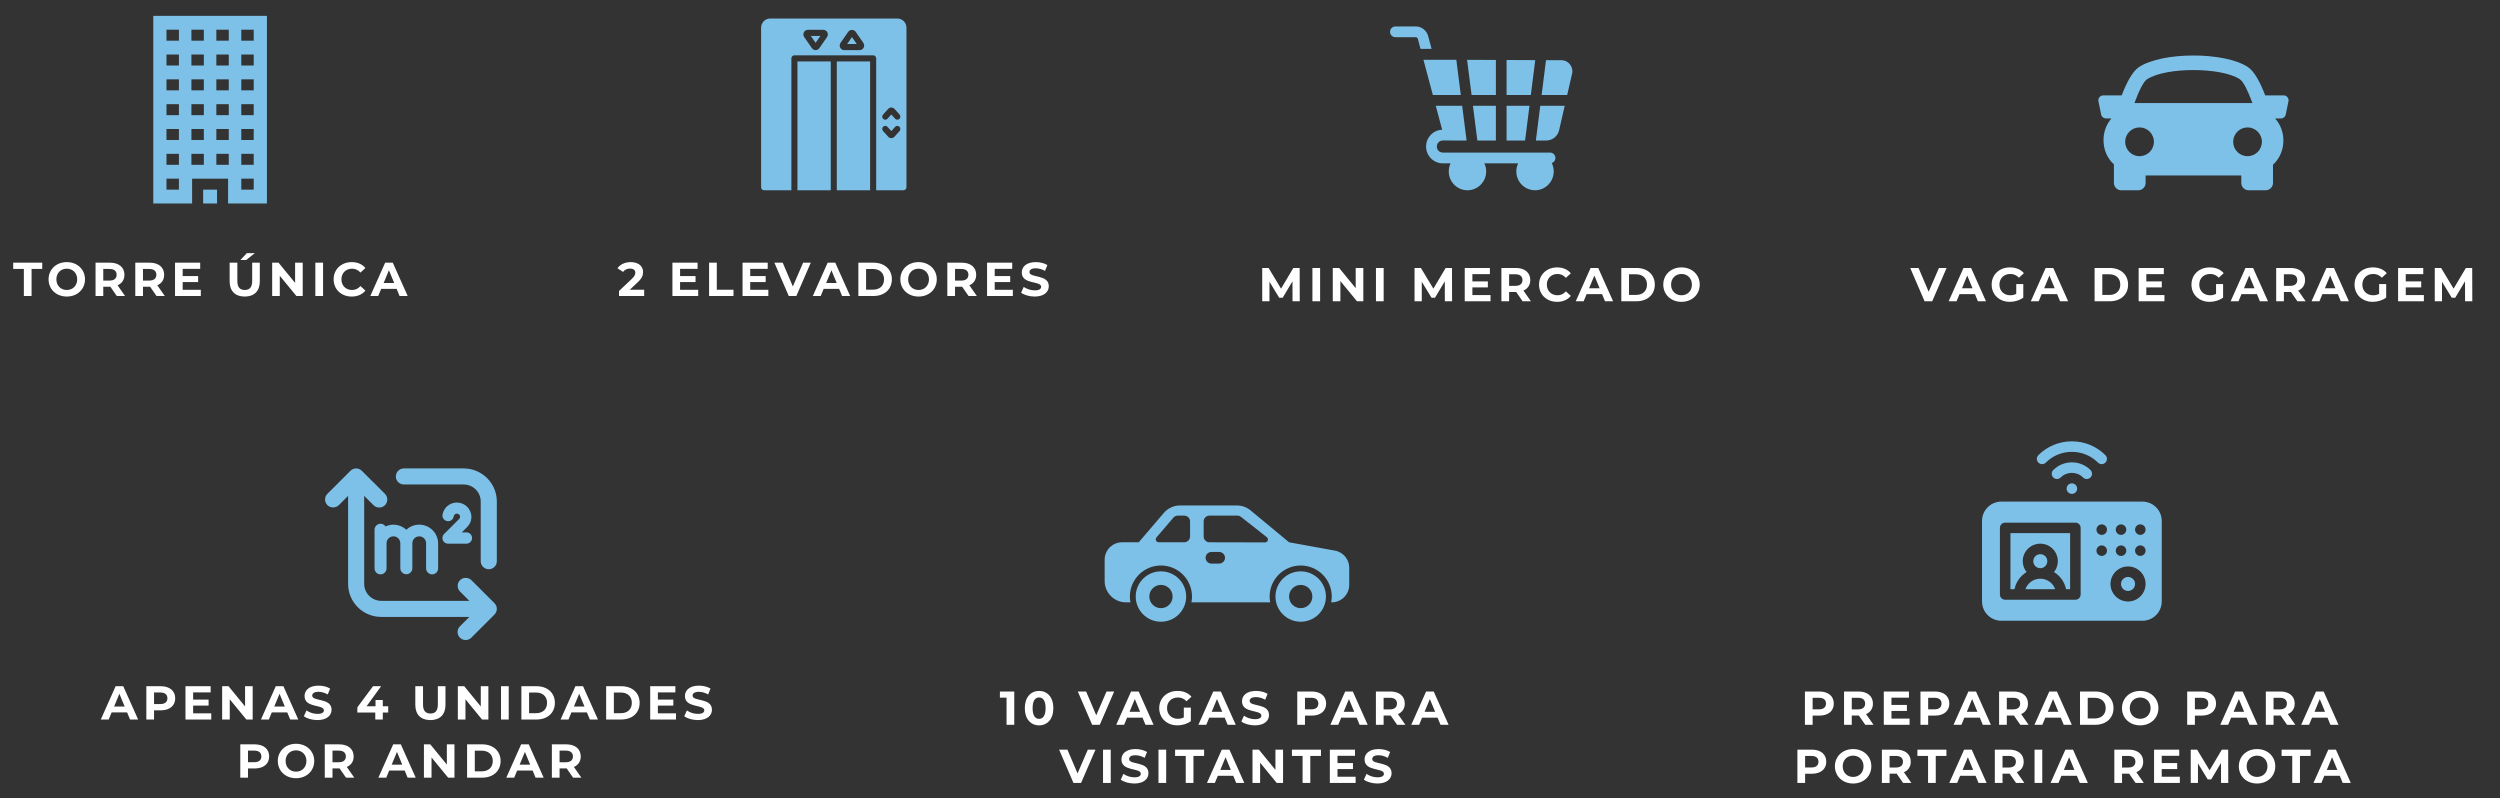 <svg xmlns="http://www.w3.org/2000/svg" width="946" height="302" viewBox="0 0 946 302" fill="none"><rect x="0" y="0" width="946" height="302" fill="#333333" stroke="none"/><g clip-path="url(#clip0_13_4)"><path d="M566.043 40.025H557.36L559.032 53.168C559.032 53.168 559.032 53.174 559.032 53.177H566.04V40.025H566.043Z" fill="#7EC1E8"></path><path d="M578.755 40.025H570.087V53.177H577.095C577.095 53.177 577.095 53.168 577.095 53.161L578.752 40.022L578.755 40.025Z" fill="#7EC1E8"></path><path d="M585.01 22.767L583.347 35.951H593.023L594.884 27.829C595.507 25.44 593.509 22.752 590.921 22.789L585.01 22.764V22.767Z" fill="#7EC1E8"></path><path d="M566.043 22.685L555.148 22.641L556.843 35.951H566.043V22.685Z" fill="#7EC1E8"></path><path d="M582.833 40.025L581.173 53.177H585.061C587.426 53.177 589.446 51.555 589.979 49.236L592.09 40.025H582.833Z" fill="#7EC1E8"></path><path d="M554.957 53.177L553.284 40.025H543.288L545.716 49.094C544.097 49.154 542.59 49.817 541.446 50.984C540.247 52.212 539.601 53.837 539.63 55.56C539.689 59.005 542.521 61.811 545.945 61.811H548.892C548.454 62.739 548.21 63.773 548.21 64.865C548.21 68.797 551.386 71.997 555.289 71.997C559.192 71.997 562.369 68.797 562.369 64.865C562.369 63.773 562.121 62.735 561.683 61.811H574.454C574.015 62.739 573.771 63.773 573.771 64.865C573.771 68.797 576.947 71.997 580.85 71.997C584.754 71.997 587.93 68.797 587.93 64.865C587.93 63.729 587.664 62.657 587.194 61.703C587.993 61.432 588.572 60.672 588.572 59.776C588.572 58.649 587.667 57.737 586.548 57.737H545.942C542.922 57.582 542.988 53.303 545.948 53.161L554.954 53.174L554.957 53.177Z" fill="#7EC1E8"></path><path d="M570.087 22.704V35.951H579.269L580.935 22.748L570.087 22.704Z" fill="#7EC1E8"></path><path d="M536.51 14.699L537.521 18.482H541.71L540.413 13.638C539.836 11.499 537.897 10.003 535.698 10.003H528.024C526.905 10 526 10.912 526 12.039C526 13.165 526.905 14.077 528.024 14.077H535.701C536.08 14.077 536.416 14.336 536.513 14.702L536.51 14.699Z" fill="#7EC1E8"></path><path d="M551.073 22.641C551.073 22.641 551.073 22.638 551.073 22.635H538.637C539.106 24.386 541.681 34.017 542.198 35.951H552.767L551.073 22.641Z" fill="#7EC1E8"></path><path d="M9.029 112V101.776H4.997V99.4H15.977V101.776H11.945V112H9.029ZM25.272 112.216C21.294 112.216 18.378 109.444 18.378 105.7C18.378 101.956 21.294 99.184 25.272 99.184C29.232 99.184 32.166 101.938 32.166 105.7C32.166 109.462 29.232 112.216 25.272 112.216ZM25.272 109.732C27.522 109.732 29.214 108.094 29.214 105.7C29.214 103.306 27.522 101.668 25.272 101.668C23.022 101.668 21.33 103.306 21.33 105.7C21.33 108.094 23.022 109.732 25.272 109.732ZM47.318 112H44.185L41.755 108.49H41.611H39.074V112H36.157V99.4H41.611C44.977 99.4 47.084 101.146 47.084 103.972C47.084 105.862 46.13 107.248 44.492 107.95L47.318 112ZM44.132 103.972C44.132 102.586 43.231 101.776 41.45 101.776H39.074V106.168H41.45C43.231 106.168 44.132 105.34 44.132 103.972ZM62.354 112H59.222L56.792 108.49H56.648H54.11V112H51.194V99.4H56.648C60.014 99.4 62.12 101.146 62.12 103.972C62.12 105.862 61.166 107.248 59.528 107.95L62.354 112ZM59.168 103.972C59.168 102.586 58.268 101.776 56.486 101.776H54.11V106.168H56.486C58.268 106.168 59.168 105.34 59.168 103.972ZM69.128 109.66H75.986V112H66.23V99.4H75.752V101.74H69.128V104.476H74.978V106.744H69.128V109.66ZM90.982 98.374L93.412 95.782H96.436L93.178 98.374H90.982ZM92.602 112.216C89.02 112.216 86.896 110.164 86.896 106.456V99.4H89.812V106.348C89.812 108.742 90.856 109.732 92.62 109.732C94.402 109.732 95.428 108.742 95.428 106.348V99.4H98.308V106.456C98.308 110.164 96.184 112.216 92.602 112.216ZM111.666 99.4H114.546V112H112.152L105.87 104.35V112H102.99V99.4H105.402L111.666 107.05V99.4ZM119.327 112V99.4H122.243V112H119.327ZM133.063 112.216C129.157 112.216 126.241 109.498 126.241 105.7C126.241 101.902 129.157 99.184 133.081 99.184C135.259 99.184 137.077 99.976 138.265 101.416L136.393 103.144C135.547 102.172 134.485 101.668 133.225 101.668C130.867 101.668 129.193 103.324 129.193 105.7C129.193 108.076 130.867 109.732 133.225 109.732C134.485 109.732 135.547 109.228 136.393 108.238L138.265 109.966C137.077 111.424 135.259 112.216 133.063 112.216ZM151.202 112L150.086 109.3H144.236L143.12 112H140.132L145.748 99.4H148.628L154.262 112H151.202ZM145.172 107.086H149.168L147.17 102.262L145.172 107.086Z" fill="white"></path><path d="M238.333 109.624H243.751V112H234.229V110.11L239.089 105.52C240.205 104.458 240.403 103.81 240.403 103.198C240.403 102.208 239.719 101.632 238.387 101.632C237.307 101.632 236.389 102.046 235.777 102.892L233.653 101.524C234.625 100.102 236.389 99.184 238.657 99.184C241.465 99.184 243.337 100.624 243.337 102.91C243.337 104.134 242.995 105.25 241.231 106.888L238.333 109.624ZM257.342 109.66H264.2V112H254.444V99.4H263.966V101.74H257.342V104.476H263.192V106.744H257.342V109.66ZM268.32 112V99.4H271.236V109.624H277.554V112H268.32ZM283.881 109.66H290.739V112H280.983V99.4H290.505V101.74H283.881V104.476H289.731V106.744H283.881V109.66ZM303.9 99.4H306.798L301.344 112H298.464L293.028 99.4H296.178L300.012 108.4L303.9 99.4ZM318.642 112L317.526 109.3H311.676L310.56 112H307.572L313.188 99.4H316.068L321.702 112H318.642ZM312.612 107.086H316.608L314.61 102.262L312.612 107.086ZM324.809 112V99.4H330.533C334.655 99.4 337.481 101.884 337.481 105.7C337.481 109.516 334.655 112 330.533 112H324.809ZM327.725 109.606H330.389C332.891 109.606 334.529 108.112 334.529 105.7C334.529 103.288 332.891 101.794 330.389 101.794H327.725V109.606ZM347.582 112.216C343.604 112.216 340.688 109.444 340.688 105.7C340.688 101.956 343.604 99.184 347.582 99.184C351.542 99.184 354.476 101.938 354.476 105.7C354.476 109.462 351.542 112.216 347.582 112.216ZM347.582 109.732C349.832 109.732 351.524 108.094 351.524 105.7C351.524 103.306 349.832 101.668 347.582 101.668C345.332 101.668 343.64 103.306 343.64 105.7C343.64 108.094 345.332 109.732 347.582 109.732ZM369.628 112H366.496L364.066 108.49H363.922H361.384V112H358.468V99.4H363.922C367.288 99.4 369.394 101.146 369.394 103.972C369.394 105.862 368.44 107.248 366.802 107.95L369.628 112ZM366.442 103.972C366.442 102.586 365.542 101.776 363.76 101.776H361.384V106.168H363.76C365.542 106.168 366.442 105.34 366.442 103.972ZM376.402 109.66H383.26V112H373.504V99.4H383.026V101.74H376.402V104.476H382.252V106.744H376.402V109.66ZM391.52 112.216C389.522 112.216 387.506 111.622 386.39 110.758L387.38 108.562C388.442 109.336 390.026 109.876 391.538 109.876C393.266 109.876 393.968 109.3 393.968 108.526C393.968 106.168 386.642 107.788 386.642 103.108C386.642 100.966 388.37 99.184 391.952 99.184C393.536 99.184 395.156 99.562 396.326 100.3L395.426 102.514C394.256 101.848 393.05 101.524 391.934 101.524C390.206 101.524 389.54 102.172 389.54 102.964C389.54 105.286 396.866 103.684 396.866 108.31C396.866 110.416 395.12 112.216 391.52 112.216Z" fill="white"></path><path d="M49.209 272.263L48.093 269.563H42.243L41.127 272.263H38.139L43.755 259.663H46.635L52.269 272.263H49.209ZM43.179 267.349H47.175L45.177 262.525L43.179 267.349ZM60.83 259.663C64.196 259.663 66.302 261.409 66.302 264.235C66.302 267.043 64.196 268.789 60.83 268.789H58.292V272.263H55.376V259.663H60.83ZM60.668 266.413C62.45 266.413 63.35 265.603 63.35 264.235C63.35 262.849 62.45 262.039 60.668 262.039H58.292V266.413H60.668ZM73.082 269.923H79.94V272.263H70.184V259.663H79.706V262.003H73.082V264.739H78.932V267.007H73.082V269.923ZM92.736 259.663H95.616V272.263H93.222L86.94 264.613V272.263H84.06V259.663H86.472L92.736 267.313V259.663ZM109.811 272.263L108.695 269.563H102.845L101.729 272.263H98.741L104.357 259.663H107.237L112.871 272.263H109.811ZM103.781 267.349H107.777L105.779 262.525L103.781 267.349ZM120.118 272.479C118.12 272.479 116.104 271.885 114.988 271.021L115.978 268.825C117.04 269.599 118.624 270.139 120.136 270.139C121.864 270.139 122.566 269.563 122.566 268.789C122.566 266.431 115.24 268.051 115.24 263.371C115.24 261.229 116.968 259.447 120.55 259.447C122.134 259.447 123.754 259.825 124.924 260.563L124.024 262.777C122.854 262.111 121.648 261.787 120.532 261.787C118.804 261.787 118.138 262.435 118.138 263.227C118.138 265.549 125.464 263.947 125.464 268.573C125.464 270.679 123.718 272.479 120.118 272.479ZM146.9 267.241V269.617H144.848V272.263H142.004V269.617H135.218V267.655L141.158 259.663H144.218L138.71 267.241H142.094V264.883H144.848V267.241H146.9ZM162.86 272.479C159.278 272.479 157.154 270.427 157.154 266.719V259.663H160.07V266.611C160.07 269.005 161.114 269.995 162.878 269.995C164.66 269.995 165.686 269.005 165.686 266.611V259.663H168.566V266.719C168.566 270.427 166.442 272.479 162.86 272.479ZM181.924 259.663H184.804V272.263H182.41L176.128 264.613V272.263H173.248V259.663H175.66L181.924 267.313V259.663ZM189.585 272.263V259.663H192.501V272.263H189.585ZM197.291 272.263V259.663H203.015C207.137 259.663 209.963 262.147 209.963 265.963C209.963 269.779 207.137 272.263 203.015 272.263H197.291ZM200.207 269.869H202.871C205.373 269.869 207.011 268.375 207.011 265.963C207.011 263.551 205.373 262.057 202.871 262.057H200.207V269.869ZM223.2 272.263L222.084 269.563H216.234L215.118 272.263H212.13L217.746 259.663H220.626L226.26 272.263H223.2ZM217.17 267.349H221.166L219.168 262.525L217.17 267.349ZM229.368 272.263V259.663H235.092C239.214 259.663 242.04 262.147 242.04 265.963C242.04 269.779 239.214 272.263 235.092 272.263H229.368ZM232.284 269.869H234.948C237.45 269.869 239.088 268.375 239.088 265.963C239.088 263.551 237.45 262.057 234.948 262.057H232.284V269.869ZM248.937 269.923H255.795V272.263H246.039V259.663H255.561V262.003H248.937V264.739H254.787V267.007H248.937V269.923ZM264.055 272.479C262.057 272.479 260.041 271.885 258.925 271.021L259.915 268.825C260.977 269.599 262.561 270.139 264.073 270.139C265.801 270.139 266.503 269.563 266.503 268.789C266.503 266.431 259.177 268.051 259.177 263.371C259.177 261.229 260.905 259.447 264.487 259.447C266.071 259.447 267.691 259.825 268.861 260.563L267.961 262.777C266.791 262.111 265.585 261.787 264.469 261.787C262.741 261.787 262.075 262.435 262.075 263.227C262.075 265.549 269.401 263.947 269.401 268.573C269.401 270.679 267.655 272.479 264.055 272.479ZM96.38 281.663C99.746 281.663 101.852 283.409 101.852 286.235C101.852 289.043 99.746 290.789 96.38 290.789H93.842V294.263H90.926V281.663H96.38ZM96.218 288.413C98 288.413 98.9 287.603 98.9 286.235C98.9 284.849 98 284.039 96.218 284.039H93.842V288.413H96.218ZM112.011 294.479C108.033 294.479 105.117 291.707 105.117 287.963C105.117 284.219 108.033 281.447 112.011 281.447C115.971 281.447 118.905 284.201 118.905 287.963C118.905 291.725 115.971 294.479 112.011 294.479ZM112.011 291.995C114.261 291.995 115.953 290.357 115.953 287.963C115.953 285.569 114.261 283.931 112.011 283.931C109.761 283.931 108.069 285.569 108.069 287.963C108.069 290.357 109.761 291.995 112.011 291.995ZM134.057 294.263H130.925L128.495 290.753H128.351H125.813V294.263H122.897V281.663H128.351C131.717 281.663 133.823 283.409 133.823 286.235C133.823 288.125 132.869 289.511 131.231 290.213L134.057 294.263ZM130.871 286.235C130.871 284.849 129.971 284.039 128.189 284.039H125.813V288.431H128.189C129.971 288.431 130.871 287.603 130.871 286.235ZM154.245 294.263L153.129 291.563H147.279L146.163 294.263H143.175L148.791 281.663H151.671L157.305 294.263H154.245ZM148.215 289.349H152.211L150.213 284.525L148.215 289.349ZM169.088 281.663H171.968V294.263H169.574L163.292 286.613V294.263H160.412V281.663H162.824L169.088 289.313V281.663ZM176.749 294.263V281.663H182.473C186.595 281.663 189.421 284.147 189.421 287.963C189.421 291.779 186.595 294.263 182.473 294.263H176.749ZM179.665 291.869H182.329C184.831 291.869 186.469 290.375 186.469 287.963C186.469 285.551 184.831 284.057 182.329 284.057H179.665V291.869ZM202.659 294.263L201.543 291.563H195.693L194.577 294.263H191.589L197.205 281.663H200.085L205.719 294.263H202.659ZM196.629 289.349H200.625L198.627 284.525L196.629 289.349ZM219.986 294.263H216.854L214.424 290.753H214.28H211.742V294.263H208.826V281.663H214.28C217.646 281.663 219.752 283.409 219.752 286.235C219.752 288.125 218.798 289.511 217.16 290.213L219.986 294.263ZM216.8 286.235C216.8 284.849 215.9 284.039 214.118 284.039H211.742V288.431H214.118C215.9 288.431 216.8 287.603 216.8 286.235Z" fill="white"></path><path d="M491.827 114H489.091L489.073 106.44L485.365 112.668H484.051L480.361 106.602V114H477.625V101.4H480.037L484.753 109.23L489.397 101.4H491.791L491.827 114ZM496.617 114V101.4H499.533V114H496.617ZM512.999 101.4H515.879V114H513.485L507.203 106.35V114H504.323V101.4H506.735L512.999 109.05V101.4ZM520.66 114V101.4H523.576V114H520.66ZM549.466 114H546.73L546.712 106.44L543.004 112.668H541.69L538 106.602V114H535.264V101.4H537.676L542.392 109.23L547.036 101.4H549.43L549.466 114ZM557.153 111.66H564.011V114H554.255V101.4H563.777V103.74H557.153V106.476H563.003V108.744H557.153V111.66ZM579.291 114H576.159L573.729 110.49H573.585H571.047V114H568.131V101.4H573.585C576.951 101.4 579.057 103.146 579.057 105.972C579.057 107.862 578.103 109.248 576.465 109.95L579.291 114ZM576.105 105.972C576.105 104.586 575.205 103.776 573.423 103.776H571.047V108.168H573.423C575.205 108.168 576.105 107.34 576.105 105.972ZM589.198 114.216C585.292 114.216 582.376 111.498 582.376 107.7C582.376 103.902 585.292 101.184 589.216 101.184C591.394 101.184 593.212 101.976 594.4 103.416L592.528 105.144C591.682 104.172 590.62 103.668 589.36 103.668C587.002 103.668 585.328 105.324 585.328 107.7C585.328 110.076 587.002 111.732 589.36 111.732C590.62 111.732 591.682 111.228 592.528 110.238L594.4 111.966C593.212 113.424 591.394 114.216 589.198 114.216ZM607.337 114L606.221 111.3H600.371L599.255 114H596.267L601.883 101.4H604.763L610.397 114H607.337ZM601.307 109.086H605.303L603.305 104.262L601.307 109.086ZM613.504 114V101.4H619.228C623.35 101.4 626.176 103.884 626.176 107.7C626.176 111.516 623.35 114 619.228 114H613.504ZM616.42 111.606H619.084C621.586 111.606 623.224 110.112 623.224 107.7C623.224 105.288 621.586 103.794 619.084 103.794H616.42V111.606ZM636.277 114.216C632.299 114.216 629.383 111.444 629.383 107.7C629.383 103.956 632.299 101.184 636.277 101.184C640.237 101.184 643.171 103.938 643.171 107.7C643.171 111.462 640.237 114.216 636.277 114.216ZM636.277 111.732C638.527 111.732 640.219 110.094 640.219 107.7C640.219 105.306 638.527 103.668 636.277 103.668C634.027 103.668 632.335 105.306 632.335 107.7C632.335 110.094 634.027 111.732 636.277 111.732Z" fill="white"></path><path d="M733.698 101.4H736.596L731.142 114H728.262L722.826 101.4H725.976L729.81 110.4L733.698 101.4ZM748.44 114L747.324 111.3H741.474L740.358 114H737.37L742.986 101.4H745.866L751.5 114H748.44ZM742.41 109.086H746.406L744.408 104.262L742.41 109.086ZM762.946 111.192V107.502H765.61V112.614C764.224 113.658 762.316 114.216 760.516 114.216C756.556 114.216 753.64 111.498 753.64 107.7C753.64 103.902 756.556 101.184 760.57 101.184C762.784 101.184 764.62 101.94 765.844 103.362L763.972 105.09C763.054 104.118 761.992 103.668 760.714 103.668C758.266 103.668 756.592 105.306 756.592 107.7C756.592 110.058 758.266 111.732 760.678 111.732C761.47 111.732 762.208 111.588 762.946 111.192ZM779.532 114L778.416 111.3H772.566L771.45 114H768.462L774.078 101.4H776.958L782.592 114H779.532ZM773.502 109.086H777.498L775.5 104.262L773.502 109.086ZM792.597 114V101.4H798.321C802.443 101.4 805.269 103.884 805.269 107.7C805.269 111.516 802.443 114 798.321 114H792.597ZM795.513 111.606H798.177C800.679 111.606 802.317 110.112 802.317 107.7C802.317 105.288 800.679 103.794 798.177 103.794H795.513V111.606ZM812.166 111.66H819.024V114H809.268V101.4H818.79V103.74H812.166V106.476H818.016V108.744H812.166V111.66ZM838.556 111.192V107.502H841.22V112.614C839.834 113.658 837.926 114.216 836.126 114.216C832.166 114.216 829.25 111.498 829.25 107.7C829.25 103.902 832.166 101.184 836.18 101.184C838.394 101.184 840.23 101.94 841.454 103.362L839.582 105.09C838.664 104.118 837.602 103.668 836.324 103.668C833.876 103.668 832.202 105.306 832.202 107.7C832.202 110.058 833.876 111.732 836.288 111.732C837.08 111.732 837.818 111.588 838.556 111.192ZM855.143 114L854.027 111.3H848.177L847.061 114H844.073L849.689 101.4H852.569L858.203 114H855.143ZM849.113 109.086H853.109L851.111 104.262L849.113 109.086ZM872.47 114H869.338L866.908 110.49H866.764H864.226V114H861.31V101.4H866.764C870.13 101.4 872.236 103.146 872.236 105.972C872.236 107.862 871.282 109.248 869.644 109.95L872.47 114ZM869.284 105.972C869.284 104.586 868.384 103.776 866.602 103.776H864.226V108.168H866.602C868.384 108.168 869.284 107.34 869.284 105.972ZM885.76 114L884.644 111.3H878.794L877.678 114H874.69L880.306 101.4H883.186L888.82 114H885.76ZM879.73 109.086H883.726L881.728 104.262L879.73 109.086ZM900.266 111.192V107.502H902.93V112.614C901.544 113.658 899.636 114.216 897.836 114.216C893.876 114.216 890.96 111.498 890.96 107.7C890.96 103.902 893.876 101.184 897.89 101.184C900.104 101.184 901.94 101.94 903.164 103.362L901.292 105.09C900.374 104.118 899.312 103.668 898.034 103.668C895.586 103.668 893.912 105.306 893.912 107.7C893.912 110.058 895.586 111.732 897.998 111.732C898.79 111.732 899.528 111.588 900.266 111.192ZM910.337 111.66H917.195V114H907.439V101.4H916.961V103.74H910.337V106.476H916.187V108.744H910.337V111.66ZM935.517 114H932.781L932.763 106.44L929.055 112.668H927.741L924.051 106.602V114H921.315V101.4H923.727L928.443 109.23L933.087 101.4H935.481L935.517 114Z" fill="white"></path><path d="M378.361 261.663H383.797V274.263H380.881V264.003H378.361V261.663ZM393.185 274.479C390.089 274.479 387.785 272.121 387.785 267.963C387.785 263.805 390.089 261.447 393.185 261.447C396.299 261.447 398.585 263.805 398.585 267.963C398.585 272.121 396.299 274.479 393.185 274.479ZM393.185 272.013C394.643 272.013 395.651 270.825 395.651 267.963C395.651 265.101 394.643 263.913 393.185 263.913C391.745 263.913 390.737 265.101 390.737 267.963C390.737 270.825 391.745 272.013 393.185 272.013ZM418.708 261.663H421.606L416.152 274.263H413.272L407.836 261.663H410.986L414.82 270.663L418.708 261.663ZM433.45 274.263L432.334 271.563H426.484L425.368 274.263H422.38L427.996 261.663H430.876L436.51 274.263H433.45ZM427.42 269.349H431.416L429.418 264.525L427.42 269.349ZM447.955 271.455V267.765H450.619V272.877C449.233 273.921 447.325 274.479 445.525 274.479C441.565 274.479 438.649 271.761 438.649 267.963C438.649 264.165 441.565 261.447 445.579 261.447C447.793 261.447 449.629 262.203 450.853 263.625L448.981 265.353C448.063 264.381 447.001 263.931 445.723 263.931C443.275 263.931 441.601 265.569 441.601 267.963C441.601 270.321 443.275 271.995 445.687 271.995C446.479 271.995 447.217 271.851 447.955 271.455ZM464.542 274.263L463.426 271.563H457.576L456.46 274.263H453.472L459.088 261.663H461.968L467.602 274.263H464.542ZM458.512 269.349H462.508L460.51 264.525L458.512 269.349ZM474.849 274.479C472.851 274.479 470.835 273.885 469.719 273.021L470.709 270.825C471.771 271.599 473.355 272.139 474.867 272.139C476.595 272.139 477.297 271.563 477.297 270.789C477.297 268.431 469.971 270.051 469.971 265.371C469.971 263.229 471.699 261.447 475.281 261.447C476.865 261.447 478.485 261.825 479.655 262.563L478.755 264.777C477.585 264.111 476.379 263.787 475.263 263.787C473.535 263.787 472.869 264.435 472.869 265.227C472.869 267.549 480.195 265.947 480.195 270.573C480.195 272.679 478.449 274.479 474.849 274.479ZM496.34 261.663C499.706 261.663 501.812 263.409 501.812 266.235C501.812 269.043 499.706 270.789 496.34 270.789H493.802V274.263H490.886V261.663H496.34ZM496.178 268.413C497.96 268.413 498.86 267.603 498.86 266.235C498.86 264.849 497.96 264.039 496.178 264.039H493.802V268.413H496.178ZM514.475 274.263L513.359 271.563H507.509L506.393 274.263H503.405L509.021 261.663H511.901L517.535 274.263H514.475ZM508.445 269.349H512.441L510.443 264.525L508.445 269.349ZM531.802 274.263H528.67L526.24 270.753H526.096H523.558V274.263H520.642V261.663H526.096C529.462 261.663 531.568 263.409 531.568 266.235C531.568 268.125 530.614 269.511 528.976 270.213L531.802 274.263ZM528.616 266.235C528.616 264.849 527.716 264.039 525.934 264.039H523.558V268.431H525.934C527.716 268.431 528.616 267.603 528.616 266.235ZM545.092 274.263L543.976 271.563H538.126L537.01 274.263H534.022L539.638 261.663H542.518L548.152 274.263H545.092ZM539.062 269.349H543.058L541.06 264.525L539.062 269.349ZM411.634 283.663H414.532L409.078 296.263H406.198L400.762 283.663H403.912L407.746 292.663L411.634 283.663ZM417.384 296.263V283.663H420.3V296.263H417.384ZM429.231 296.479C427.233 296.479 425.217 295.885 424.101 295.021L425.091 292.825C426.153 293.599 427.737 294.139 429.249 294.139C430.977 294.139 431.679 293.563 431.679 292.789C431.679 290.431 424.353 292.051 424.353 287.371C424.353 285.229 426.081 283.447 429.663 283.447C431.247 283.447 432.867 283.825 434.037 284.563L433.137 286.777C431.967 286.111 430.761 285.787 429.645 285.787C427.917 285.787 427.251 286.435 427.251 287.227C427.251 289.549 434.577 287.947 434.577 292.573C434.577 294.679 432.831 296.479 429.231 296.479ZM438.369 296.263V283.663H441.285V296.263H438.369ZM448.685 296.263V286.039H444.653V283.663H455.633V286.039H451.601V296.263H448.685ZM467.784 296.263L466.668 293.563H460.818L459.702 296.263H456.714L462.33 283.663H465.21L470.844 296.263H467.784ZM461.754 291.349H465.75L463.752 286.525L461.754 291.349ZM482.627 283.663H485.507V296.263H483.113L476.831 288.613V296.263H473.951V283.663H476.363L482.627 291.313V283.663ZM492.898 296.263V286.039H488.866V283.663H499.846V286.039H495.814V296.263H492.898ZM506.113 293.923H512.971V296.263H503.215V283.663H512.737V286.003H506.113V288.739H511.963V291.007H506.113V293.923ZM521.231 296.479C519.233 296.479 517.217 295.885 516.101 295.021L517.091 292.825C518.153 293.599 519.737 294.139 521.249 294.139C522.977 294.139 523.679 293.563 523.679 292.789C523.679 290.431 516.353 292.051 516.353 287.371C516.353 285.229 518.081 283.447 521.663 283.447C523.247 283.447 524.867 283.825 526.037 284.563L525.137 286.777C523.967 286.111 522.761 285.787 521.645 285.787C519.917 285.787 519.251 286.435 519.251 287.227C519.251 289.549 526.577 287.947 526.577 292.573C526.577 294.679 524.831 296.479 521.231 296.479Z" fill="white"></path><path d="M688.436 261.663C691.802 261.663 693.908 263.409 693.908 266.235C693.908 269.043 691.802 270.789 688.436 270.789H685.898V274.263H682.982V261.663H688.436ZM688.274 268.413C690.056 268.413 690.956 267.603 690.956 266.235C690.956 264.849 690.056 264.039 688.274 264.039H685.898V268.413H688.274ZM708.95 274.263H705.818L703.388 270.753H703.244H700.706V274.263H697.79V261.663H703.244C706.61 261.663 708.716 263.409 708.716 266.235C708.716 268.125 707.762 269.511 706.124 270.213L708.95 274.263ZM705.764 266.235C705.764 264.849 704.864 264.039 703.082 264.039H700.706V268.431H703.082C704.864 268.431 705.764 267.603 705.764 266.235ZM715.724 271.923H722.582V274.263H712.826V261.663H722.348V264.003H715.724V266.739H721.574V269.007H715.724V271.923ZM732.156 261.663C735.522 261.663 737.628 263.409 737.628 266.235C737.628 269.043 735.522 270.789 732.156 270.789H729.618V274.263H726.702V261.663H732.156ZM731.994 268.413C733.776 268.413 734.676 267.603 734.676 266.235C734.676 264.849 733.776 264.039 731.994 264.039H729.618V268.413H731.994ZM750.291 274.263L749.175 271.563H743.325L742.209 274.263H739.221L744.837 261.663H747.717L753.351 274.263H750.291ZM744.261 269.349H748.257L746.259 264.525L744.261 269.349ZM767.618 274.263H764.486L762.056 270.753H761.912H759.374V274.263H756.458V261.663H761.912C765.278 261.663 767.384 263.409 767.384 266.235C767.384 268.125 766.43 269.511 764.792 270.213L767.618 274.263ZM764.432 266.235C764.432 264.849 763.532 264.039 761.75 264.039H759.374V268.431H761.75C763.532 268.431 764.432 267.603 764.432 266.235ZM780.909 274.263L779.793 271.563H773.943L772.827 274.263H769.839L775.455 261.663H778.335L783.969 274.263H780.909ZM774.879 269.349H778.875L776.877 264.525L774.879 269.349ZM787.076 274.263V261.663H792.8C796.922 261.663 799.748 264.147 799.748 267.963C799.748 271.779 796.922 274.263 792.8 274.263H787.076ZM789.992 271.869H792.656C795.158 271.869 796.796 270.375 796.796 267.963C796.796 265.551 795.158 264.057 792.656 264.057H789.992V271.869ZM809.849 274.479C805.871 274.479 802.955 271.707 802.955 267.963C802.955 264.219 805.871 261.447 809.849 261.447C813.809 261.447 816.743 264.201 816.743 267.963C816.743 271.725 813.809 274.479 809.849 274.479ZM809.849 271.995C812.099 271.995 813.791 270.357 813.791 267.963C813.791 265.569 812.099 263.931 809.849 263.931C807.599 263.931 805.907 265.569 805.907 267.963C805.907 270.357 807.599 271.995 809.849 271.995ZM833.086 261.663C836.452 261.663 838.558 263.409 838.558 266.235C838.558 269.043 836.452 270.789 833.086 270.789H830.548V274.263H827.632V261.663H833.086ZM832.924 268.413C834.706 268.413 835.606 267.603 835.606 266.235C835.606 264.849 834.706 264.039 832.924 264.039H830.548V268.413H832.924ZM851.221 274.263L850.105 271.563H844.255L843.139 274.263H840.151L845.767 261.663H848.647L854.281 274.263H851.221ZM845.191 269.349H849.187L847.189 264.525L845.191 269.349ZM868.549 274.263H865.417L862.987 270.753H862.843H860.305V274.263H857.389V261.663H862.843C866.209 261.663 868.315 263.409 868.315 266.235C868.315 268.125 867.361 269.511 865.723 270.213L868.549 274.263ZM865.363 266.235C865.363 264.849 864.463 264.039 862.681 264.039H860.305V268.431H862.681C864.463 268.431 865.363 267.603 865.363 266.235ZM881.839 274.263L880.723 271.563H874.873L873.757 274.263H870.769L876.385 261.663H879.265L884.899 274.263H881.839ZM875.809 269.349H879.805L877.807 264.525L875.809 269.349ZM685.588 283.663C688.954 283.663 691.06 285.409 691.06 288.235C691.06 291.043 688.954 292.789 685.588 292.789H683.05V296.263H680.134V283.663H685.588ZM685.426 290.413C687.208 290.413 688.108 289.603 688.108 288.235C688.108 286.849 687.208 286.039 685.426 286.039H683.05V290.413H685.426ZM701.22 296.479C697.242 296.479 694.326 293.707 694.326 289.963C694.326 286.219 697.242 283.447 701.22 283.447C705.18 283.447 708.114 286.201 708.114 289.963C708.114 293.725 705.18 296.479 701.22 296.479ZM701.22 293.995C703.47 293.995 705.162 292.357 705.162 289.963C705.162 287.569 703.47 285.931 701.22 285.931C698.97 285.931 697.278 287.569 697.278 289.963C697.278 292.357 698.97 293.995 701.22 293.995ZM723.265 296.263H720.133L717.703 292.753H717.559H715.021V296.263H712.105V283.663H717.559C720.925 283.663 723.031 285.409 723.031 288.235C723.031 290.125 722.077 291.511 720.439 292.213L723.265 296.263ZM720.079 288.235C720.079 286.849 719.179 286.039 717.397 286.039H715.021V290.431H717.397C719.179 290.431 720.079 289.603 720.079 288.235ZM729.576 296.263V286.039H725.544V283.663H736.524V286.039H732.492V296.263H729.576ZM748.674 296.263L747.558 293.563H741.708L740.592 296.263H737.604L743.22 283.663H746.1L751.734 296.263H748.674ZM742.644 291.349H746.64L744.642 286.525L742.644 291.349ZM766.001 296.263H762.869L760.439 292.753H760.295H757.757V296.263H754.841V283.663H760.295C763.661 283.663 765.767 285.409 765.767 288.235C765.767 290.125 764.813 291.511 763.175 292.213L766.001 296.263ZM762.815 288.235C762.815 286.849 761.915 286.039 760.133 286.039H757.757V290.431H760.133C761.915 290.431 762.815 289.603 762.815 288.235ZM769.878 296.263V283.663H772.794V296.263H769.878ZM786.998 296.263L785.882 293.563H780.032L778.916 296.263H775.928L781.544 283.663H784.424L790.058 296.263H786.998ZM780.968 291.349H784.964L782.966 286.525L780.968 291.349ZM811.223 296.263H808.091L805.661 292.753H805.517H802.979V296.263H800.063V283.663H805.517C808.883 283.663 810.989 285.409 810.989 288.235C810.989 290.125 810.035 291.511 808.397 292.213L811.223 296.263ZM808.037 288.235C808.037 286.849 807.137 286.039 805.355 286.039H802.979V290.431H805.355C807.137 290.431 808.037 289.603 808.037 288.235ZM817.997 293.923H824.855V296.263H815.099V283.663H824.621V286.003H817.997V288.739H823.847V291.007H817.997V293.923ZM843.177 296.263H840.441L840.423 288.703L836.715 294.931H835.401L831.711 288.865V296.263H828.975V283.663H831.387L836.103 291.493L840.747 283.663H843.141L843.177 296.263ZM854.069 296.479C850.091 296.479 847.175 293.707 847.175 289.963C847.175 286.219 850.091 283.447 854.069 283.447C858.029 283.447 860.963 286.201 860.963 289.963C860.963 293.725 858.029 296.479 854.069 296.479ZM854.069 293.995C856.319 293.995 858.011 292.357 858.011 289.963C858.011 287.569 856.319 285.931 854.069 285.931C851.819 285.931 850.127 287.569 850.127 289.963C850.127 292.357 851.819 293.995 854.069 293.995ZM867.388 296.263V286.039H863.356V283.663H874.336V286.039H870.304V296.263H867.388ZM886.487 296.263L885.371 293.563H879.521L878.405 296.263H875.417L881.033 283.663H883.913L889.547 296.263H886.487ZM880.457 291.349H884.453L882.455 286.525L880.457 291.349Z" fill="white"></path><path d="M58 77H72.693V67.609H86.307V77H101V6H58V77ZM91.304 11.235H96.006V15.395H91.304V11.235ZM91.304 20.63H96.006V24.789H91.304V20.63ZM91.304 30.024H96.006V34.184H91.304V30.024ZM91.304 39.419H96.006V43.578H91.304V39.419ZM91.304 48.813H96.006V52.973H91.304V48.813ZM91.304 58.208H96.006V62.367H91.304V58.208ZM91.304 67.603H96.006V71.762H91.304V67.603ZM81.866 11.235H86.569V15.395H81.866V11.235ZM81.866 20.63H86.569V24.789H81.866V20.63ZM81.866 30.024H86.569V34.184H81.866V30.024ZM81.866 39.419H86.569V43.578H81.866V39.419ZM81.866 48.813H86.569V52.973H81.866V48.813ZM81.866 58.208H86.569V62.367H81.866V58.208ZM72.431 11.235H77.134V15.395H72.431V11.235ZM72.431 20.63H77.134V24.789H72.431V20.63ZM72.431 30.024H77.134V34.184H72.431V30.024ZM72.431 39.419H77.134V43.578H72.431V39.419ZM72.431 48.813H77.134V52.973H72.431V48.813ZM72.431 58.208H77.134V62.367H72.431V58.208ZM62.997 11.235H67.699V15.395H62.997V11.235ZM62.997 20.63H67.699V24.789H62.997V20.63ZM62.997 30.024H67.699V34.184H62.997V30.024ZM62.997 39.419H67.699V43.578H62.997V39.419ZM62.997 48.813H67.699V52.973H62.997V48.813ZM62.997 58.208H67.699V62.367H62.997V58.208ZM62.997 67.603H67.699V71.762H62.997V67.603Z" fill="#7EC1E8"></path><path d="M76.873 71.768H82.13V77H76.873V71.768Z" fill="#7EC1E8"></path><path d="M308.625 16.217L306.815 13.605H310.434L308.625 16.217Z" fill="#7EC1E8"></path><path d="M339.565 7H291.439C289.543 7.007 288.007 8.563 288 10.483V70.841C288 71.482 288.514 72 289.147 72.003H299.46V22.088C299.46 21.447 299.974 20.929 300.607 20.926H330.4C331.033 20.926 331.544 21.447 331.547 22.088V71.997H341.859C342.492 71.997 343.003 71.476 343.007 70.835V10.483C343 8.563 341.464 7.007 339.568 7H339.565ZM312.947 14.023L310.036 18.224C309.498 19.012 308.43 19.209 307.652 18.665C307.481 18.545 307.336 18.398 307.217 18.224L304.306 14.023C304.105 13.736 303.996 13.389 303.996 13.038C303.996 12.073 304.764 11.288 305.714 11.285H311.536C312.485 11.285 313.257 12.069 313.253 13.031C313.253 13.385 313.144 13.732 312.947 14.023ZM325.286 18.969H319.464C318.515 18.969 317.743 18.184 317.747 17.222C317.747 16.868 317.856 16.521 318.053 16.23L320.964 12.029C321.561 11.241 322.675 11.091 323.453 11.695C323.579 11.792 323.688 11.906 323.783 12.029L326.694 16.23C326.895 16.518 327.004 16.865 327.004 17.215C327.004 18.181 326.236 18.965 325.286 18.969ZM340.412 49.565L338.441 51.759C337.837 52.414 336.825 52.447 336.179 51.836C336.153 51.813 336.13 51.786 336.103 51.759L334.132 49.565C333.706 49.091 333.743 48.36 334.211 47.929C334.679 47.498 335.401 47.535 335.826 48.009L337.27 49.612L338.714 48.009C339.139 47.538 339.865 47.505 340.33 47.936C340.791 48.363 340.827 49.091 340.409 49.565H340.412ZM338.717 44.923L337.274 43.32L335.83 44.923C335.404 45.398 334.682 45.434 334.214 45.004C333.746 44.573 333.71 43.841 334.135 43.367L336.106 41.173C336.749 40.522 337.791 40.522 338.434 41.173L340.415 43.367C340.834 43.845 340.791 44.579 340.32 45.004C339.855 45.424 339.143 45.388 338.717 44.923Z" fill="#7EC1E8"></path><path d="M316.646 23.25H329.249V72H316.646V23.25Z" fill="#7EC1E8"></path><path d="M322.375 14.033L320.565 16.645H324.185L322.375 14.033Z" fill="#7EC1E8"></path><path d="M301.751 23.25H314.354V72H301.751V23.25Z" fill="#7EC1E8"></path><path d="M865.587 36.781C865.236 36.351 864.708 36.101 864.16 36.101H857.151C855.422 31.538 853.169 27.065 850.609 25.375C841.752 19.543 818.252 19.543 809.395 25.375C806.832 27.065 804.591 31.542 802.849 36.101H795.844C795.288 36.101 794.765 36.351 794.417 36.781C794.066 37.21 793.927 37.775 794.041 38.319L795.08 43.353C795.256 44.212 796.012 44.822 796.883 44.822H798.96C796.957 47.134 795.983 50.048 795.971 52.966C795.959 56.568 797.325 59.821 799.823 62.125C799.852 62.15 799.88 62.166 799.905 62.191V69.234C799.905 70.76 801.144 72 802.669 72H809.134C810.659 72 811.898 70.76 811.898 69.234V66.402H848.107V69.234C848.107 70.76 849.345 72 850.871 72H857.336C858.857 72 860.1 70.76 860.1 69.234V62.33C862.749 59.899 864.017 56.555 864.033 53.22C864.046 50.204 863.027 47.184 860.905 44.822H863.117C863.992 44.822 864.749 44.208 864.921 43.349L865.959 38.319C866.066 37.779 865.931 37.214 865.583 36.785L865.587 36.781ZM812.434 29.995C819.495 25.342 840.509 25.342 847.567 29.995C848.937 30.896 850.703 34.538 852.318 38.995H807.682C809.293 34.538 811.06 30.9 812.43 29.995H812.434ZM804.161 53.658C804.161 50.65 806.599 48.215 809.6 48.215C812.601 48.215 815.038 50.65 815.038 53.658C815.038 56.666 812.605 59.101 809.6 59.101C806.599 59.101 804.161 56.662 804.161 53.658ZM850.47 59.101C847.469 59.101 845.032 56.662 845.032 53.658C845.032 50.654 847.469 48.215 850.47 48.215C853.471 48.215 855.908 50.65 855.908 53.658C855.908 56.666 853.471 59.101 850.47 59.101Z" fill="#7EC1E8"></path><path d="M439.304 216.196C434.029 216.196 429.756 220.463 429.756 225.729C429.756 230.996 434.029 235.263 439.304 235.263C444.579 235.263 448.852 230.996 448.852 225.729C448.845 220.467 444.575 216.204 439.304 216.196ZM439.304 230.129C436.868 230.129 434.897 228.161 434.897 225.729C434.897 223.298 436.868 221.329 439.304 221.329C441.74 221.329 443.711 223.298 443.711 225.729C443.711 228.161 441.74 230.129 439.304 230.129Z" fill="#7EC1E8"></path><path d="M492.188 216.196C486.913 216.196 482.639 220.463 482.639 225.729C482.639 230.996 486.913 235.263 492.188 235.263C497.462 235.263 501.736 230.996 501.736 225.729C501.728 220.467 497.458 216.204 492.188 216.196ZM492.188 230.129C489.752 230.129 487.781 228.161 487.781 225.729C487.781 223.298 489.752 221.329 492.188 221.329C494.623 221.329 496.595 223.298 496.595 225.729C496.595 228.161 494.623 230.129 492.188 230.129Z" fill="#7EC1E8"></path><path d="M504.933 208.319L487.781 205.196L473.178 193.102C471.732 191.916 469.917 191.267 468.044 191.263H446.535C444.08 191.255 441.755 192.372 440.225 194.291L430.897 205.196H424.61C420.961 205.2 418.004 208.152 418 211.796V219.863C418.004 224.316 421.619 227.926 426.079 227.929H427.758C426.536 221.565 430.711 215.417 437.085 214.197C443.46 212.978 449.617 217.146 450.839 223.51C451.121 224.97 451.121 226.47 450.839 227.929H480.641C479.42 221.565 483.594 215.417 489.969 214.197C496.343 212.978 502.501 217.146 503.722 223.51C504.004 224.97 504.004 226.47 503.722 227.929H503.932C507.581 227.926 510.538 224.973 510.542 221.329V214.843C510.557 211.576 508.164 208.791 504.925 208.319H504.933ZM450.321 202.996C450.321 204.212 449.336 205.196 448.118 205.196H438.433C437.824 205.196 437.329 204.706 437.329 204.098C437.329 203.836 437.424 203.581 437.592 203.384L444.004 195.887C444.423 195.397 445.035 195.116 445.679 195.116H448.118C449.336 195.116 450.321 196.1 450.321 197.316V203V202.996ZM461.339 213.263H458.401C457.183 213.263 456.197 212.279 456.197 211.063C456.197 209.847 457.183 208.863 458.401 208.863H461.339C462.557 208.863 463.542 209.847 463.542 211.063C463.542 212.279 462.557 213.263 461.339 213.263ZM478.689 205.249L457.663 205.2C456.449 205.2 455.463 204.212 455.463 203V197.312C455.463 196.096 456.449 195.112 457.666 195.112H468.235C468.729 195.112 469.209 195.279 469.601 195.583L479.374 203.285C479.853 203.661 479.933 204.353 479.557 204.831C479.347 205.097 479.028 205.253 478.689 205.249Z" fill="#7EC1E8"></path><path d="M187.105 232.549C188.296 231.364 188.299 229.439 187.111 228.246C187.111 228.246 187.108 228.243 187.105 228.24L178.435 219.58C177.228 218.375 175.219 218.345 174.035 219.58C172.884 220.773 172.901 222.668 174.075 223.84L177.598 227.357H144.247C140.691 227.357 137.809 224.48 137.809 220.929V187.634L141.331 191.151C142.512 192.35 144.44 192.364 145.641 191.188C146.842 190.009 146.855 188.084 145.678 186.885C145.668 186.872 145.655 186.862 145.641 186.848L136.908 178.142C135.724 176.96 133.803 176.96 132.618 178.142L123.892 186.848C122.718 188.021 122.701 189.912 123.852 191.108C125.036 192.337 127.041 192.307 128.249 191.108L131.718 187.634V220.929C131.718 227.84 137.328 233.442 144.25 233.442H177.601L174.079 236.959C172.868 238.125 172.831 240.05 173.999 241.259C175.166 242.468 177.094 242.504 178.305 241.339C178.332 241.312 178.362 241.285 178.388 241.255L187.105 232.553V232.549Z" fill="#7EC1E8"></path><path d="M184.953 215.401C186.634 215.401 187.999 214.038 187.999 212.36V189.759C187.989 182.855 182.381 177.26 175.466 177.253H152.83C151.149 177.253 149.784 178.615 149.784 180.294C149.784 181.972 151.149 183.334 152.83 183.334H175.466C179.022 183.338 181.901 186.215 181.904 189.762V212.356C181.904 214.035 183.269 215.397 184.95 215.397L184.953 215.401Z" fill="#7EC1E8"></path><path d="M163.511 217.342C164.768 217.342 165.786 216.326 165.786 215.071V205.675C165.786 201.732 162.59 198.532 158.641 198.532C156.826 198.532 155.075 199.218 153.75 200.457C151.629 198.475 148.517 197.972 145.881 199.188C145.178 198.149 143.763 197.872 142.722 198.575C142.095 198.998 141.722 199.701 141.722 200.453V215.067C141.722 216.323 142.742 217.339 143.997 217.339C145.254 217.339 146.272 216.323 146.272 215.067V205.672C146.208 204.237 147.322 203.021 148.76 202.958C150.198 202.894 151.415 204.007 151.479 205.442C151.482 205.519 151.482 205.596 151.479 205.672V215.067C151.509 216.323 152.553 217.316 153.811 217.286C155.025 217.256 156.005 216.28 156.032 215.067V205.672C155.969 204.237 157.083 203.021 158.521 202.958C159.958 202.894 161.176 204.007 161.239 205.442C161.243 205.519 161.243 205.596 161.239 205.672V215.067C161.239 216.323 162.257 217.339 163.514 217.339C163.514 217.339 163.514 217.339 163.518 217.339L163.511 217.342Z" fill="#7EC1E8"></path><path d="M176.49 201.452H174.732L176.794 199.394C177.748 198.455 178.315 197.193 178.378 195.857V195.617C178.358 192.583 175.88 190.139 172.841 190.159C170.169 190.175 167.894 192.11 167.45 194.741C167.264 195.907 168.061 197.006 169.228 197.193C169.342 197.213 169.455 197.219 169.569 197.219C170.623 197.223 171.523 196.457 171.684 195.418C171.767 194.755 172.371 194.285 173.035 194.368C173.658 194.445 174.119 194.988 174.095 195.614V195.671C174.075 195.934 173.955 196.18 173.762 196.36L168.041 202.072C167.204 202.908 167.204 204.263 168.041 205.099C168.444 205.502 168.988 205.725 169.555 205.725H176.487C177.671 205.725 178.632 204.766 178.632 203.584C178.632 202.402 177.671 201.442 176.487 201.442L176.49 201.452Z" fill="#7EC1E8"></path><path d="M805.25 223.623C806.717 223.623 807.907 222.436 807.907 220.971C807.907 219.506 806.717 218.318 805.25 218.318C803.782 218.318 802.593 219.506 802.593 220.971C802.593 222.436 803.782 223.623 805.25 223.623Z" fill="#7EC1E8"></path><path d="M760.757 222.961H762.286C762.844 220.223 764.537 217.889 766.847 216.472C765.946 215.338 765.403 213.908 765.403 212.354C765.403 208.696 768.384 205.724 772.044 205.724C775.703 205.724 778.684 208.7 778.684 212.354C778.684 213.908 778.142 215.342 777.241 216.472C779.554 217.889 781.244 220.223 781.801 222.961H783.331V201.743H760.753V222.961H760.757Z" fill="#7EC1E8"></path><path d="M772.048 218.98C769.449 218.98 767.233 220.643 766.414 222.957H777.685C776.862 220.643 774.646 218.98 772.051 218.98H772.048Z" fill="#7EC1E8"></path><path d="M772.048 215.003C773.515 215.003 774.705 213.815 774.705 212.35C774.705 210.885 773.515 209.697 772.048 209.697C770.58 209.697 769.391 210.885 769.391 212.35C769.391 213.815 770.58 215.003 772.048 215.003Z" fill="#7EC1E8"></path><path d="M810.696 189.808H757.304C753.277 189.808 750 193.08 750 197.1V227.601C750 231.621 753.277 234.893 757.304 234.893H810.696C814.723 234.893 818 231.621 818 227.601V197.1C818 193.08 814.723 189.808 810.696 189.808ZM802.593 198.428C803.693 198.428 804.586 199.32 804.586 200.419C804.586 201.517 803.693 202.409 802.593 202.409C801.493 202.409 800.599 201.517 800.599 200.419C800.599 199.32 801.493 198.428 802.593 198.428ZM802.593 206.386C803.693 206.386 804.586 207.278 804.586 208.377C804.586 209.475 803.693 210.367 802.593 210.367C801.493 210.367 800.599 209.475 800.599 208.377C800.599 207.278 801.493 206.386 802.593 206.386ZM787.318 224.952C787.318 226.05 786.425 226.942 785.325 226.942H758.759C757.659 226.942 756.765 226.05 756.765 224.952V199.756C756.765 198.658 757.659 197.766 758.759 197.766H785.325C786.425 197.766 787.318 198.658 787.318 199.756V224.952ZM795.289 210.364C794.189 210.364 793.295 209.472 793.295 208.373C793.295 207.275 794.189 206.382 795.289 206.382C796.389 206.382 797.283 207.275 797.283 208.373C797.283 209.472 796.389 210.364 795.289 210.364ZM795.289 202.405C794.189 202.405 793.295 201.513 793.295 200.415C793.295 199.316 794.189 198.424 795.289 198.424C796.389 198.424 797.283 199.316 797.283 200.415C797.283 201.513 796.389 202.405 795.289 202.405ZM805.25 227.601C801.586 227.601 798.609 224.625 798.609 220.971C798.609 217.317 801.59 214.341 805.25 214.341C808.909 214.341 811.89 217.317 811.89 220.971C811.89 224.625 808.909 227.601 805.25 227.601ZM809.896 210.36C808.796 210.36 807.903 209.468 807.903 208.369C807.903 207.271 808.796 206.379 809.896 206.379C810.997 206.379 811.89 207.271 811.89 208.369C811.89 209.468 810.997 210.36 809.896 210.36ZM809.896 202.401C808.796 202.401 807.903 201.509 807.903 200.411C807.903 199.312 808.796 198.42 809.896 198.42C810.997 198.42 811.89 199.312 811.89 200.411C811.89 201.509 810.997 202.401 809.896 202.401Z" fill="#7EC1E8"></path><path d="M784.002 186.882C785.103 186.882 785.996 185.991 785.996 184.892C785.996 183.792 785.103 182.901 784.002 182.901C782.901 182.901 782.008 183.792 782.008 184.892C782.008 185.991 782.901 186.882 784.002 186.882Z" fill="#7EC1E8"></path><path d="M774.139 175.048C776.768 172.422 780.272 170.977 784.002 170.977C787.732 170.977 791.235 172.422 793.865 175.048C794.255 175.437 794.762 175.632 795.274 175.632C795.785 175.632 796.292 175.437 796.682 175.048C797.458 174.273 797.458 173.011 796.682 172.235C793.299 168.858 788.797 167 784.002 167C779.207 167 774.705 168.858 771.322 172.235C770.546 173.011 770.546 174.273 771.322 175.048C772.098 175.823 773.362 175.823 774.139 175.048Z" fill="#7EC1E8"></path><path d="M789.636 181.257C790.147 181.257 790.654 181.062 791.044 180.673C791.821 179.898 791.821 178.636 791.044 177.86C787.162 173.984 780.842 173.984 776.956 177.86C776.179 178.636 776.179 179.898 776.956 180.673C777.732 181.448 778.996 181.448 779.773 180.673C782.102 178.347 785.894 178.347 788.227 180.673C788.617 181.062 789.125 181.257 789.636 181.257Z" fill="#7EC1E8"></path></g><defs><clipPath id="clip0_13_4"><rect width="946" height="302" fill="white"></rect></clipPath></defs></svg>
